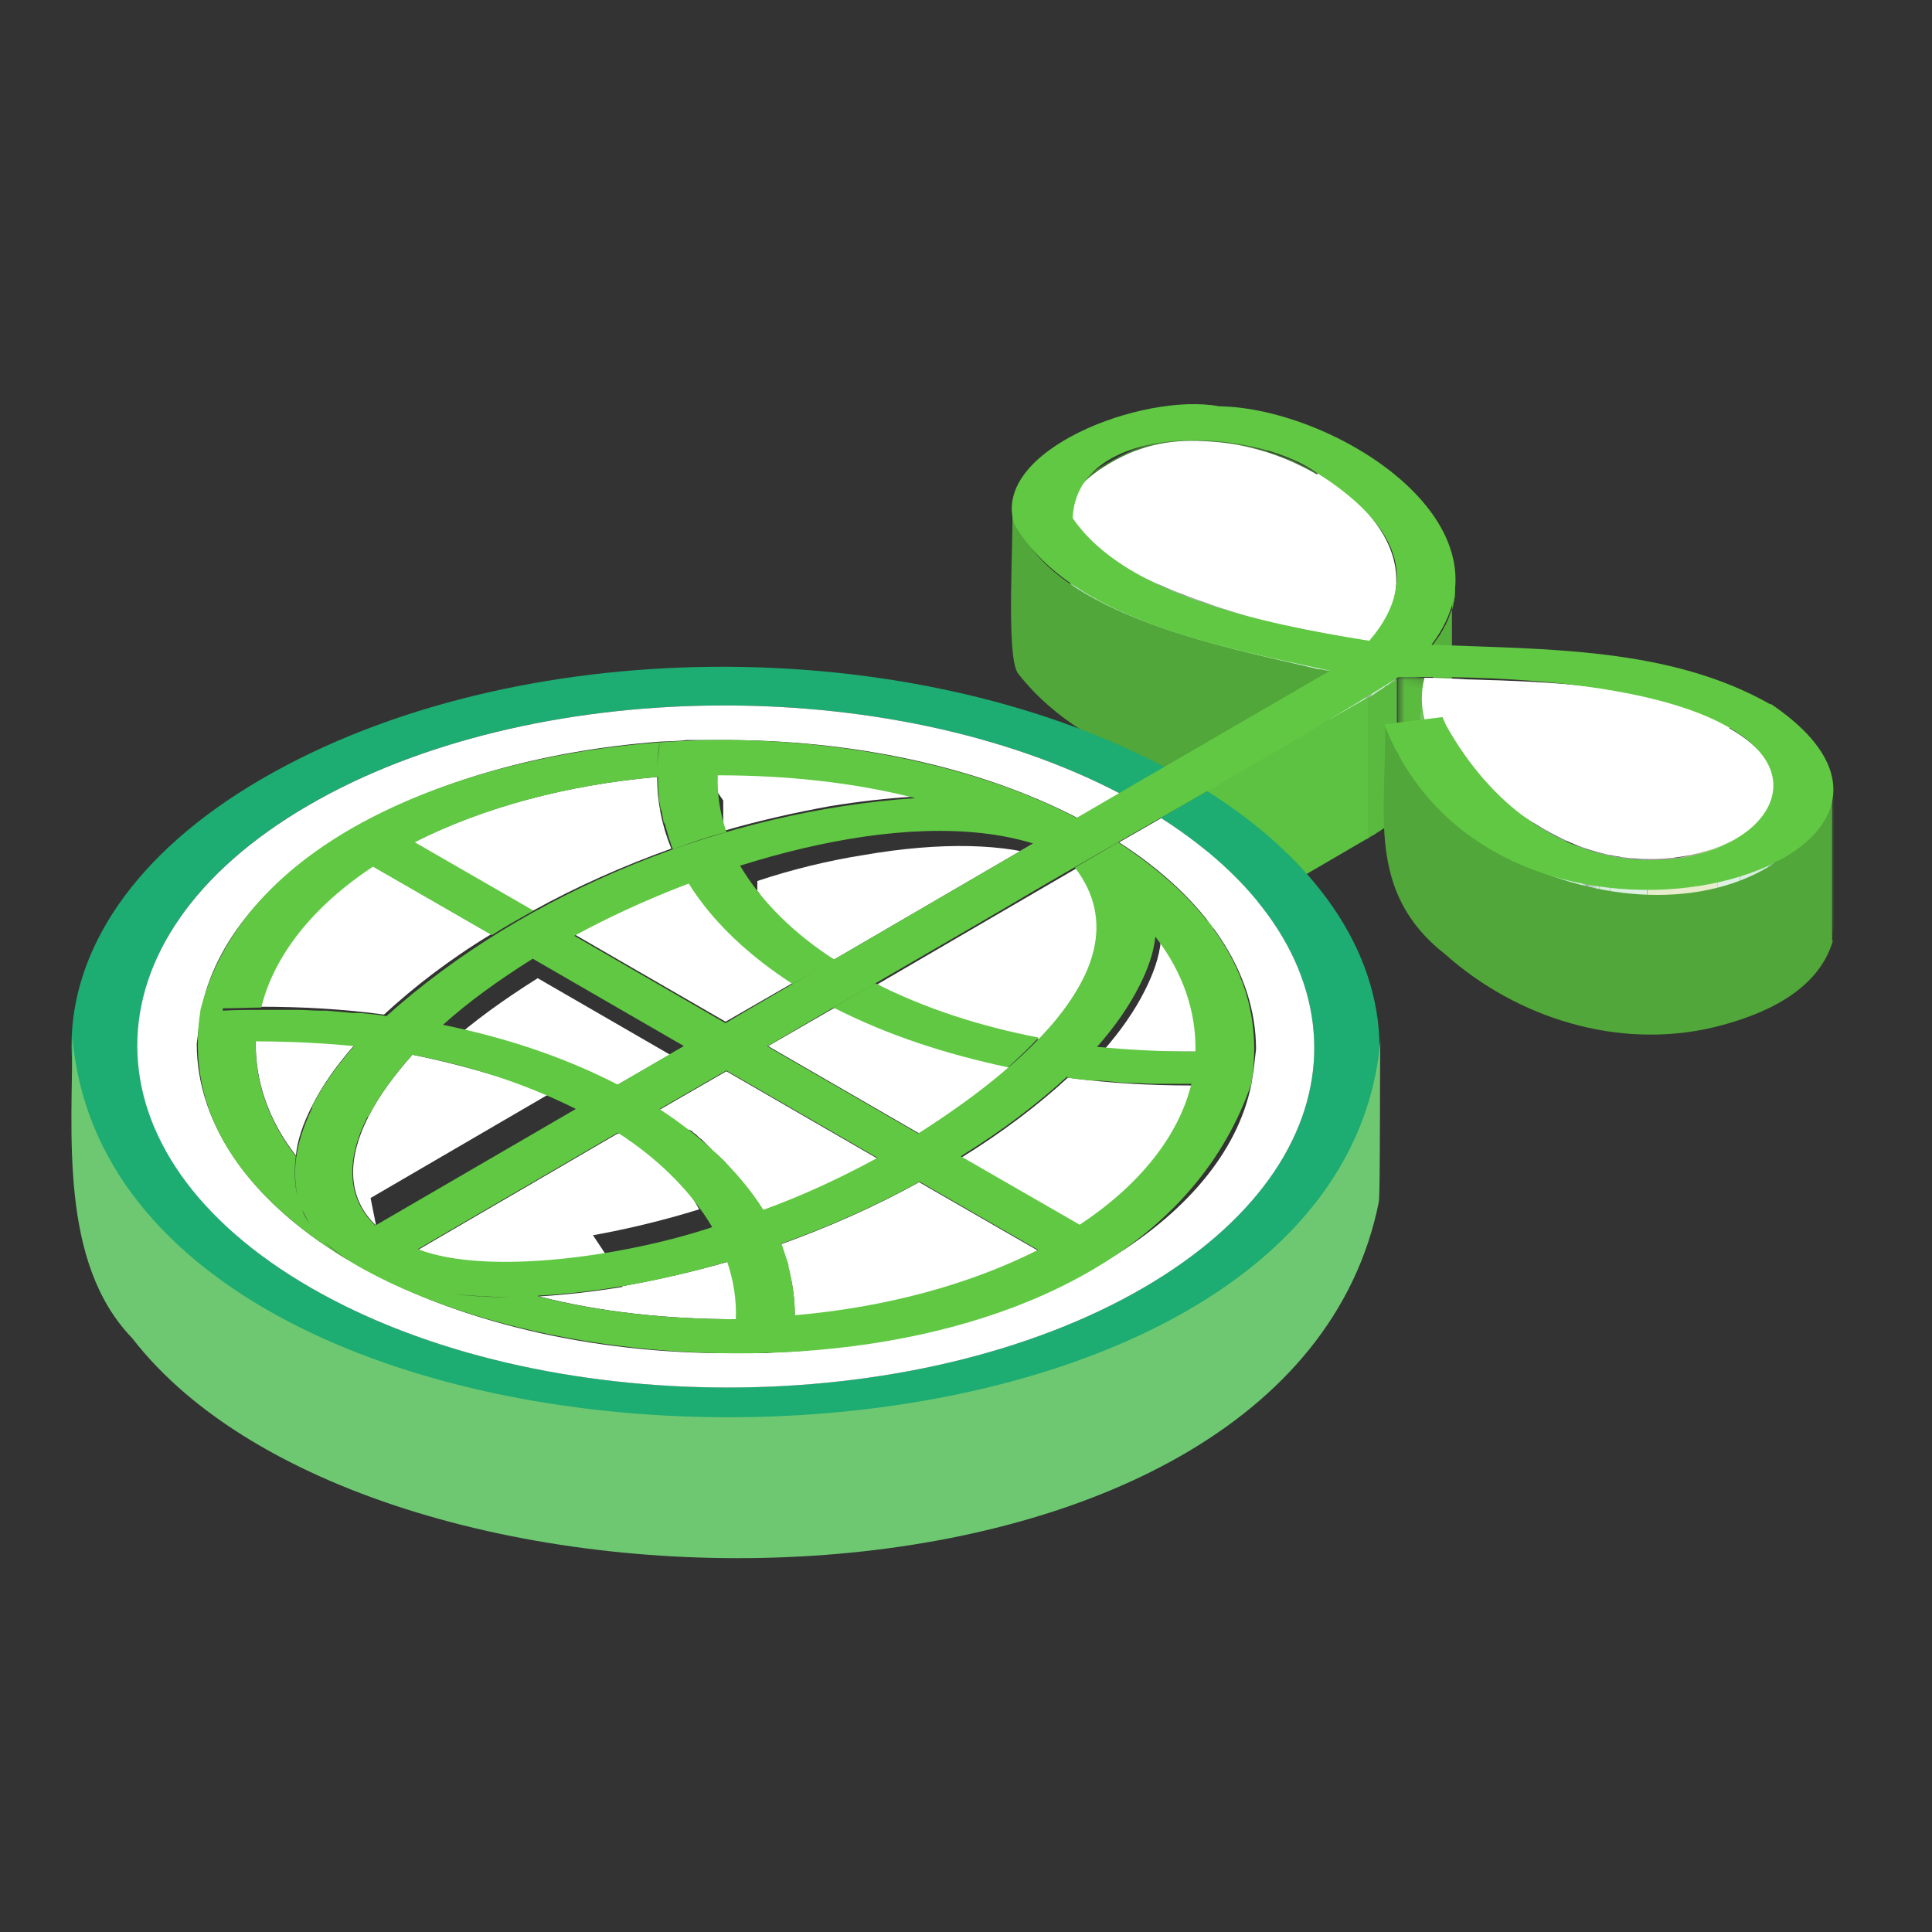 <?xml version="1.0" encoding="UTF-8"?> <svg xmlns="http://www.w3.org/2000/svg" width="240" height="240" viewBox="0 0 240 240" fill="none"><rect x="0" y="0" width="240" height="240" fill="#333333" stroke="none"/><mask id="mask0_2265_57243" style="mask-type:luminance" maskUnits="userSpaceOnUse" x="132" y="57" width="6" height="24"><path d="M137.843 74.811C134.521 76.77 132.952 78.621 132.86 80.579V63.078C132.86 61.12 134.521 59.17 137.843 57.31V74.811Z" fill="white"></path></mask><g mask="url(#mask0_2265_57243)"><path d="M139.016 56.724V74.225C138.628 74.423 138.232 74.613 137.942 74.811C137.653 75.01 137.554 75.01 137.355 75.101V57.6L137.942 57.31C138.232 57.112 138.628 56.922 139.016 56.724Z" fill="#5ABA3F"></path><path d="M137.356 57.6V75.101C136.769 75.391 136.381 75.688 135.984 75.977V58.476C136.472 58.187 136.861 57.89 137.356 57.6Z" fill="#59B73D"></path><path d="M135.985 58.484V75.985C135.596 76.274 135.299 76.472 135.01 76.77V59.269C135.299 58.979 135.596 58.781 135.985 58.484Z" fill="#58B63D"></path><path d="M135.109 59.269V76.769C134.819 76.968 134.621 77.158 134.423 77.455V59.954C134.712 59.756 134.91 59.566 135.109 59.269Z" fill="#57B43D"></path><path d="M134.423 59.855V77.356C134.225 77.554 134.034 77.745 133.836 77.943V60.442C134.034 60.244 134.225 60.053 134.423 59.855Z" fill="#56B13C"></path><path d="M133.935 60.533V78.034C133.737 78.233 133.646 78.423 133.547 78.621V61.12C133.745 60.922 133.836 60.731 133.935 60.533Z" fill="#55B03C"></path><path d="M133.546 61.029V78.529C133.348 78.728 133.257 78.918 133.257 79.116V61.615C133.356 61.417 133.455 61.227 133.546 61.029Z" fill="#54AD3B"></path><path d="M133.249 61.615V79.116C133.15 79.314 133.051 79.505 132.96 79.703V62.202C132.96 62.004 133.158 61.813 133.249 61.615Z" fill="#53AC3B"></path><path d="M133.051 62.294V79.794C132.952 80.084 132.952 80.282 132.952 80.579V63.078C132.952 62.789 132.952 62.591 133.051 62.294Z" fill="#52AA39"></path></g><mask id="mask1_2265_57243" style="mask-type:luminance" maskUnits="userSpaceOnUse" x="137" y="54" width="37" height="36"><path d="M137.843 74.811V57.31C141.462 55.162 145.759 54.278 150.453 54.674C154.948 54.971 159.542 56.434 163.55 58.781C167.557 61.128 172.548 66.21 173.226 70.514C173.226 71.002 173.325 71.49 173.325 72.076V89.577C173.325 88.99 173.325 88.503 173.127 88.015C172.441 83.71 168.921 79.413 163.451 76.282C157.973 73.15 154.75 72.472 150.354 72.175C145.66 71.787 141.356 72.663 137.744 74.811H137.843Z" fill="white"></path></mask><g mask="url(#mask1_2265_57243)"><path d="M173.431 71.977V89.478C173.431 88.891 173.431 88.404 173.233 87.916C172.746 84.884 170.886 81.95 167.953 79.314V61.813C170.986 64.449 172.845 67.383 173.332 70.415C173.332 70.903 173.431 71.39 173.431 71.977Z" fill="#51A739"></path><path d="M168.052 61.806V79.307C167.176 78.621 166.391 77.935 165.416 77.349V59.848C166.391 60.434 167.275 61.12 168.052 61.806Z" fill="#52AA39"></path><path d="M165.416 59.855V77.356C164.829 76.968 164.144 76.571 163.557 76.183C162.97 75.794 163.267 75.985 163.069 75.893V58.392C163.267 58.392 163.458 58.59 163.656 58.682C164.243 59.07 164.928 59.467 165.416 59.855Z" fill="#53AC3B"></path><path d="M163.169 58.484V75.985C162.483 75.596 161.798 75.299 161.021 74.91V57.409C161.805 57.699 162.483 58.095 163.169 58.484Z" fill="#54AD3B"></path><path d="M161.111 57.41V74.91C160.426 74.621 159.839 74.324 159.153 74.126V56.625C159.839 56.914 160.525 57.112 161.111 57.41Z" fill="#55B03C"></path><path d="M159.154 56.625V74.126C158.468 73.928 157.882 73.737 157.295 73.539V56.038C157.981 56.236 158.567 56.427 159.154 56.625Z" fill="#56B13C"></path><path d="M157.402 55.939V73.44C156.815 73.242 156.228 73.15 155.642 72.952V55.451C156.228 55.55 156.815 55.741 157.402 55.939Z" fill="#57B43D"></path><path d="M155.732 55.451V72.952C155.146 72.853 154.559 72.663 154.071 72.564V55.063C154.658 55.162 155.245 55.261 155.732 55.451Z" fill="#58B63D"></path><path d="M154.072 55.063V72.564C153.485 72.465 152.899 72.366 152.411 72.274V54.773C152.998 54.773 153.584 54.971 154.072 55.063Z" fill="#59B73D"></path><path d="M152.41 54.865V72.366C151.824 72.366 151.237 72.266 150.65 72.168V54.666C151.237 54.666 151.824 54.766 152.41 54.865Z" fill="#5ABA3F"></path><path d="M150.75 54.666V72.168H148.7V54.666H150.75Z" fill="#5BBB3F"></path><path d="M148.791 54.575V72.076C147.618 72.076 146.643 72.076 145.568 72.274V54.773C146.643 54.674 147.717 54.575 148.791 54.575Z" fill="#5CBE40"></path><path d="M145.668 54.766V72.267C144.982 72.267 144.296 72.465 143.618 72.556V55.055C144.304 54.956 144.99 54.766 145.668 54.766Z" fill="#5DBF40"></path><path d="M143.611 55.063V72.564C142.536 72.762 141.561 73.051 140.578 73.44V55.939C141.553 55.55 142.536 55.253 143.611 55.063Z" fill="#5CBE40"></path><path d="M140.677 55.939V73.44C140.09 73.638 139.504 73.927 138.917 74.225V56.724C139.504 56.434 140.09 56.236 140.677 55.939Z" fill="#5BBB3F"></path><path d="M139.016 56.724V74.225C138.628 74.423 138.232 74.613 137.942 74.811C137.653 75.01 137.554 75.01 137.355 75.101V57.6L137.942 57.31C138.232 57.112 138.628 56.922 139.016 56.724Z" fill="#5ABA3F"></path></g><mask id="mask2_2265_57243" style="mask-type:luminance" maskUnits="userSpaceOnUse" x="132" y="63" width="39" height="35"><path d="M132.96 80.579V63.078C132.96 63.467 133.059 63.954 133.249 64.35C133.935 66.309 136.084 68.259 139.505 70.217C144.586 73.15 152.213 75.985 161.798 78.232C164.434 78.819 167.177 79.307 170.11 79.505V97.006C167.078 96.709 164.343 96.32 161.699 95.733C152.213 93.387 144.495 90.552 139.405 87.718C134.324 84.884 133.836 83.71 133.15 81.852C132.952 81.463 132.952 80.975 132.952 80.579H132.96Z" fill="white"></path></mask><g mask="url(#mask2_2265_57243)"><path d="M170.111 79.604V97.105C168.838 97.006 167.566 96.815 166.393 96.716V79.215C167.665 79.413 168.838 79.505 170.111 79.604Z" fill="#DDF1E4"></path><path d="M166.392 79.208V96.709C165.317 96.609 164.342 96.419 163.359 96.221V78.72C164.335 78.918 165.317 79.109 166.392 79.208Z" fill="#DAEFE2"></path><path d="M163.458 78.621V96.122C162.773 96.023 162.285 95.832 161.698 95.733C161.013 95.535 160.426 95.444 159.74 95.246V77.745C160.426 77.943 161.112 78.034 161.698 78.233C162.285 78.332 162.872 78.522 163.458 78.621Z" fill="#D8EFE0"></path><path d="M159.741 77.745V95.246C157.295 94.659 154.948 93.973 152.8 93.288V75.787C155.047 76.472 157.295 77.158 159.741 77.745Z" fill="#D6EEDF"></path><path d="M152.899 75.787V93.288C150.941 92.701 149.089 92.015 147.421 91.429V73.928C149.181 74.613 150.941 75.2 152.899 75.787Z" fill="#D3ECDC"></path><path d="M147.52 73.928V91.429C145.958 90.842 144.587 90.255 143.314 89.669V72.168C144.686 72.754 146.05 73.341 147.52 73.928Z" fill="#D1ECDB"></path><path d="M143.321 72.168V89.669C142.148 89.181 141.074 88.594 140.099 88.107V70.606C141.173 71.192 142.148 71.68 143.321 72.168Z" fill="#CFEBD9"></path><path d="M140.092 70.606V88.107C139.802 88.008 139.604 87.909 139.406 87.718C138.72 87.33 138.134 86.933 137.547 86.545V69.044C138.134 69.433 138.819 69.829 139.505 70.217C140.191 70.606 139.894 70.415 140.191 70.606" fill="#CCEAD7"></path><path d="M137.645 69.044V86.545C136.86 86.057 136.182 85.57 135.596 84.983V67.482C136.182 67.97 136.868 68.457 137.645 69.044Z" fill="#CAE9D5"></path><path d="M135.596 67.573V85.074C134.324 84 133.546 82.926 133.15 81.852C132.952 81.463 132.952 80.975 132.952 80.579V63.078C132.952 63.467 133.051 63.954 133.242 64.35C133.63 65.425 134.415 66.499 135.687 67.573" fill="#C8E8D4"></path></g><path d="M163.656 58.773C169.135 61.905 172.655 66.202 173.333 70.507C173.721 72.952 173.333 76.274 170.11 79.695C167.176 79.406 164.342 79.01 161.797 78.423C152.312 76.076 144.594 73.242 139.504 70.408C134.422 67.573 133.935 66.4 133.249 64.541C132.373 62.095 133.935 59.848 137.942 57.501C141.95 55.154 145.858 54.469 150.552 54.865C155.047 55.154 159.641 56.625 163.649 58.971V58.773H163.656Z" fill="white"></path><mask id="mask3_2265_57243" style="mask-type:luminance" maskUnits="userSpaceOnUse" x="170" y="71" width="4" height="27"><path d="M173.432 71.977V89.478C173.432 91.726 172.556 94.369 170.011 97.105V79.604C172.647 76.868 173.432 74.225 173.432 71.977Z" fill="white"></path></mask><g mask="url(#mask3_2265_57243)"><path d="M173.432 71.977V89.478C173.432 90.164 173.333 90.849 173.143 91.528V74.027C173.341 73.341 173.432 72.655 173.432 71.977Z" fill="#CAE9D5"></path><path d="M173.233 74.027V91.528C173.035 92.015 172.944 92.602 172.646 93.09V75.588C172.936 75.002 173.035 74.514 173.233 74.027Z" fill="#CCEAD7"></path><path d="M172.746 75.588V93.089C172.548 93.577 172.259 93.966 172.061 94.461V76.96C172.35 76.472 172.647 76.084 172.746 75.588Z" fill="#CFEBD9"></path><path d="M172.06 76.96V94.461C171.77 94.85 171.473 95.337 171.184 95.733V78.232C171.572 77.844 171.869 77.356 172.06 76.96Z" fill="#D1ECDB"></path><path d="M171.184 78.232V95.733C170.795 96.122 170.498 96.518 170.109 96.906V79.406C170.498 79.017 170.894 78.621 171.184 78.232Z" fill="#D3ECDC"></path><path d="M170.209 79.406V96.906L170.011 97.105V79.604C170.011 79.604 170.11 79.505 170.209 79.406Z" fill="#D6EEDF"></path></g><path d="M180.761 72.076V73.638C180.761 73.928 180.761 74.225 180.662 74.423C180.662 74.621 180.662 74.712 180.563 74.91C180.563 75.109 180.563 75.2 180.464 75.398C180.464 75.596 180.365 75.787 180.266 75.886C180.266 76.084 180.167 76.175 180.068 76.373C180.068 76.571 179.969 76.762 179.87 76.96C179.87 77.059 179.771 77.249 179.672 77.349C179.672 77.547 179.474 77.737 179.382 77.935C179.382 78.034 179.283 78.133 179.184 78.324C178.986 78.613 178.895 78.91 178.696 79.109C178.498 79.398 178.209 79.794 178.011 80.084V97.585V97.387C178.209 97.097 178.399 96.8 178.597 96.602C178.796 96.404 178.887 96.114 178.986 95.916V95.817C178.986 95.718 179.085 95.619 179.184 95.429C179.283 95.231 179.382 95.04 179.474 94.842C179.474 94.743 179.573 94.552 179.672 94.453C179.672 94.453 179.672 94.255 179.771 94.164V93.874C179.771 93.676 179.87 93.585 179.969 93.387C179.969 93.189 180.068 92.998 180.167 92.899C180.167 92.701 180.167 92.609 180.266 92.411V92.023C180.266 91.733 180.365 91.436 180.365 91.238V89.676V72.175L180.754 72.076H180.761Z" fill="#56B13C"></path><path d="M163.756 83.124C152.411 80.389 128.754 76.183 125.722 63.078C126.011 65.623 124.845 81.852 126.506 83.71C135.405 95.055 151.824 97.89 165.219 100.823V83.322C164.731 83.322 164.243 83.124 163.756 83.124Z" fill="#51A739"></path><path d="M173.135 84.587C172.845 84.785 172.548 84.975 172.258 85.173C172.258 85.173 172.06 85.272 171.969 85.371C171.58 85.661 171.184 85.859 170.796 86.156C170.506 86.354 170.209 86.545 169.82 86.743V104.244C170.11 104.046 170.308 103.855 170.605 103.756C170.994 103.467 171.39 103.269 171.778 102.971C171.778 102.971 171.977 102.872 172.068 102.773C172.357 102.575 172.655 102.385 172.944 102.187C172.944 102.187 173.043 102.187 173.142 102.088C173.241 101.989 173.432 101.89 173.531 101.798V84.297C173.432 84.495 173.142 84.587 172.944 84.785L173.142 84.587H173.135Z" fill="#5ABA3F"></path><mask id="mask4_2265_57243" style="mask-type:luminance" maskUnits="userSpaceOnUse" x="173" y="83" width="48" height="33"><path d="M220.457 97.592V115.093C220.457 112.549 218.407 110.111 214.689 107.855C210.971 105.608 212.342 106.583 210.879 105.996C202.468 102.476 192.502 102.187 182.041 101.89C180.281 101.89 178.521 101.791 176.761 101.691C175.687 101.691 174.712 101.691 173.63 101.493V83.992C174.704 83.992 175.778 84.091 176.853 84.191C178.613 84.191 180.373 84.29 182.133 84.389C192.594 84.678 202.468 85.074 210.971 88.495C212.342 89.082 213.607 89.669 214.78 90.354C218.59 92.503 220.548 95.048 220.548 97.592H220.449H220.457Z" fill="white"></path></mask><g mask="url(#mask4_2265_57243)"><path d="M220.456 97.592V115.093C220.456 113.333 219.481 111.573 217.622 110.011V92.51C219.481 94.171 220.456 95.832 220.456 97.592Z" fill="#51A739"></path><path d="M217.722 92.503V110.004C217.234 109.615 216.647 109.128 216.061 108.731V91.231C216.746 91.619 217.234 92.107 217.722 92.503Z" fill="#52AA39"></path><path d="M216.06 91.238V108.739C215.572 108.45 215.184 108.152 214.688 107.863C214.193 107.573 214.399 107.665 214.3 107.665V90.164C214.498 90.164 214.589 90.362 214.787 90.362C215.275 90.651 215.664 90.949 216.159 91.238" fill="#53AC3B"></path><path d="M214.301 90.156V107.657C213.615 107.269 212.929 106.971 212.251 106.682V89.181C213.036 89.47 213.714 89.867 214.301 90.156Z" fill="#54AD3B"></path><path d="M212.243 89.181V106.682C211.755 106.484 211.367 106.293 210.871 106.095C210.582 105.996 210.285 105.897 209.995 105.707V88.206C210.384 88.305 210.681 88.404 210.97 88.594C211.458 88.793 211.847 88.983 212.342 89.181" fill="#55B03C"></path><path d="M210.094 88.206V105.707C209.31 105.417 208.631 105.219 207.847 104.922V87.421C208.631 87.619 209.31 87.909 210.094 88.206Z" fill="#56B13C"></path><path d="M207.847 87.52V105.021C207.062 104.731 206.285 104.533 205.5 104.335V86.834C206.376 87.032 207.161 87.223 207.847 87.52Z" fill="#57B43D"></path><path d="M205.5 86.834V104.335C204.525 104.137 203.641 103.947 202.765 103.749V86.248C203.74 86.446 204.624 86.636 205.5 86.834Z" fill="#58B63D"></path><path d="M202.856 86.149V103.65C201.683 103.452 200.509 103.261 199.336 103.063V85.562C200.509 85.76 201.683 85.951 202.856 86.149Z" fill="#59B73D"></path><path d="M199.337 85.562V103.063C197.577 102.773 195.817 102.674 194.057 102.476V84.975C195.916 85.173 197.676 85.265 199.337 85.562Z" fill="#5ABA3F"></path><path d="M194.056 84.975V102.476C190.148 102.187 186.14 101.989 182.033 101.89C180.273 101.89 178.513 101.791 176.753 101.691C175.679 101.691 174.704 101.691 173.622 101.493V83.992C174.696 83.992 175.771 84.091 176.845 84.191C178.605 84.191 180.365 84.29 182.125 84.389C186.232 84.488 190.239 84.678 194.148 84.975" fill="#5BBB3F"></path></g><mask id="mask5_2265_57243" style="mask-type:luminance" maskUnits="userSpaceOnUse" x="176" y="86" width="1" height="21"><path d="M176.465 104.335V86.834C176.465 87.71 176.663 88.594 176.853 89.379V106.88C176.564 106.095 176.465 105.219 176.465 104.335Z" fill="white"></path></mask><g mask="url(#mask5_2265_57243)"><path d="M176.853 89.379V106.88C176.564 106.095 176.465 105.219 176.465 104.335V86.834C176.465 87.71 176.663 88.594 176.853 89.379Z" fill="#C8E8D4"></path></g><path d="M179.101 89.082V106.682L176.754 106.979L176.853 89.379L179.101 89.082Z" fill="#EEF2DA"></path><path d="M169.912 86.636V104.137L149.965 115.771V98.179L169.912 86.636Z" fill="#5DC142"></path><mask id="mask6_2265_57243" style="mask-type:luminance" maskUnits="userSpaceOnUse" x="227" y="97" width="1" height="20"><path d="M227.794 97.684V115.185C227.794 115.771 227.695 116.358 227.596 116.846V99.345C227.794 98.857 227.794 98.37 227.794 97.684Z" fill="white"></path></mask><g mask="url(#mask6_2265_57243)"><path d="M227.793 97.684L227.694 115.185L227.793 97.684Z" fill="#51A739"></path><path d="M227.794 97.684V115.185C227.794 115.771 227.695 116.358 227.596 116.846V99.345C227.794 98.857 227.794 98.37 227.794 97.684Z" fill="#52AA39"></path></g><mask id="mask7_2265_57243" style="mask-type:luminance" maskUnits="userSpaceOnUse" x="179" y="89" width="19" height="35"><path d="M191.322 120.366C183.992 116.061 181.059 111.764 179.101 106.682V89.181C181.15 94.263 183.992 98.568 191.421 102.865C198.849 107.169 192.792 103.649 193.569 104.038C194.842 104.724 196.114 105.211 197.478 105.699V123.2C196.106 122.811 194.842 122.225 193.569 121.539C192.784 121.15 192.106 120.754 191.421 120.366H191.322Z" fill="white"></path></mask><g mask="url(#mask7_2265_57243)"><path d="M198.66 105.897V123.398C198.172 123.299 197.684 123.2 197.288 123.009V105.509C197.776 105.608 198.164 105.798 198.66 105.897Z" fill="#D6EEDF"></path><path d="M197.387 105.509V123.01C196.899 122.911 196.411 122.72 195.924 122.522V105.021C196.411 105.219 196.899 105.311 197.387 105.509Z" fill="#D3ECDC"></path><path d="M196.015 105.12V122.621C195.428 122.423 194.941 122.232 194.453 122.034V104.533C194.941 104.732 195.428 104.922 196.015 105.12Z" fill="#D1ECDB"></path><path d="M194.553 104.434V121.935C194.164 121.737 193.768 121.646 193.478 121.448C192.991 121.25 192.602 120.96 192.206 120.762V103.261C192.694 103.459 193.082 103.749 193.577 103.947C193.867 104.145 194.263 104.236 194.553 104.434Z" fill="#CFEBD9"></path><path d="M192.206 103.261V120.762C191.917 120.564 191.619 120.472 191.33 120.274C190.454 119.787 189.57 119.2 188.785 118.712V101.211C189.661 101.699 190.446 102.286 191.421 102.773C192.397 103.261 192.008 103.063 192.206 103.261Z" fill="#CCEAD7"></path><path d="M188.876 101.204V118.705C187.604 117.92 186.629 117.143 185.653 116.259V98.758C186.629 99.543 187.703 100.419 188.876 101.204Z" fill="#CAE9D5"></path><path d="M185.653 98.766V116.267C182.232 113.234 180.373 110.111 179.002 106.591V89.09C180.373 92.61 182.225 95.741 185.653 98.766Z" fill="#C8E8D4"></path></g><mask id="mask8_2265_57243" style="mask-type:luminance" maskUnits="userSpaceOnUse" x="197" y="97" width="24" height="28"><path d="M209.897 123.695C205.691 124.571 201.394 124.381 197.387 123.109V105.608C201.394 106.88 205.798 107.07 209.897 106.194C215.467 105.021 219.482 102.088 220.259 98.766C220.259 98.377 220.358 98.08 220.358 97.691V115.192C220.358 115.581 220.358 115.878 220.16 116.267C219.375 119.589 215.368 122.522 209.798 123.695H209.897Z" fill="white"></path></mask><g mask="url(#mask8_2265_57243)"><path d="M220.458 97.592V115.093C220.458 115.482 220.458 115.779 220.26 116.168V98.667C220.359 98.278 220.458 97.981 220.458 97.592Z" fill="#CAE9D5"></path><path d="M220.359 98.766V116.267C220.359 116.556 220.161 116.853 220.069 117.143V99.642C220.267 99.352 220.359 99.055 220.359 98.766Z" fill="#CCEAD7"></path><path d="M220.069 99.642V117.143C219.871 117.432 219.78 117.63 219.681 117.928V100.427C219.879 100.137 219.97 99.939 220.069 99.642Z" fill="#CFEBD9"></path><path d="M219.673 100.427V117.927C219.475 118.217 219.285 118.415 219.186 118.613V101.112C219.384 100.914 219.574 100.625 219.673 100.427Z" fill="#D1ECDB"></path><path d="M219.185 101.112V118.613C218.987 118.811 218.797 119.101 218.599 119.299V101.798C218.888 101.6 219.086 101.31 219.185 101.112Z" fill="#D3ECDC"></path><path d="M218.598 101.79V119.291C218.309 119.489 218.111 119.779 217.813 119.977V102.476C218.103 102.278 218.301 101.988 218.598 101.79Z" fill="#D6EEDF"></path><path d="M217.913 102.476V119.977C217.624 120.175 217.327 120.465 217.037 120.663V103.162C217.327 102.964 217.624 102.773 217.913 102.476Z" fill="#D8EFE0"></path><path d="M217.135 103.162V120.663C216.747 120.861 216.45 121.15 216.16 121.349V103.848C216.549 103.649 216.846 103.459 217.135 103.162Z" fill="#DAEFE2"></path><path d="M216.16 103.749V121.249C215.771 121.448 215.284 121.737 214.888 121.935V104.434C215.375 104.236 215.764 104.046 216.16 103.749Z" fill="#DDF1E4"></path><path d="M214.987 104.434V121.935C214.4 122.225 213.913 122.423 213.326 122.621V105.12C213.913 104.922 214.5 104.632 214.987 104.434Z" fill="#DFF1E5"></path><path d="M213.319 105.219V122.72C212.245 123.109 211.17 123.406 209.997 123.695V106.194C211.17 105.905 212.245 105.608 213.319 105.219Z" fill="#E7ECCA"></path><path d="M210.095 106.194V123.695H209.897C209.211 123.794 208.526 123.985 207.848 124.084V106.583C208.632 106.583 209.311 106.385 209.996 106.194H210.095Z" fill="#E9EDCD"></path><path d="M207.947 106.484V123.985C206.774 124.084 205.699 124.183 204.625 124.183V106.682C205.798 106.682 206.873 106.682 207.947 106.484Z" fill="#E7ECCA"></path><path d="M204.618 106.682V124.183H202.759V106.682H204.618Z" fill="#DFF1E5"></path><path d="M202.858 106.583V124.084C202.271 124.084 201.784 124.084 201.296 123.886V106.385C201.883 106.385 202.37 106.484 202.858 106.583Z" fill="#DDF1E4"></path><path d="M201.395 106.484V123.985C200.907 123.985 200.42 123.886 200.023 123.787V106.286C200.511 106.286 200.999 106.484 201.395 106.484Z" fill="#DAEFE2"></path><path d="M200.024 106.194V123.695C199.536 123.695 199.148 123.497 198.652 123.406V105.905C199.14 106.004 199.529 106.103 200.024 106.194Z" fill="#D8EFE0"></path><path d="M198.66 105.897V123.398C198.172 123.299 197.684 123.2 197.288 123.009V105.509C197.776 105.608 198.164 105.798 198.66 105.897Z" fill="#D6EEDF"></path></g><path d="M214.788 90.453C219.093 92.899 221.043 95.832 220.456 98.766C219.672 102.088 215.664 105.021 210.095 106.194C204.525 107.368 198.658 106.583 193.569 103.947C192.784 103.558 192.106 103.162 191.42 102.773C184.091 98.469 181.157 94.171 179.199 89.089L176.952 89.379C176.563 87.817 176.464 86.156 176.952 84.198C178.712 84.198 180.472 84.297 182.232 84.396C192.693 84.686 202.567 85.082 211.07 88.503C212.441 89.089 213.706 89.676 214.879 90.362L214.78 90.461L214.788 90.453Z" fill="white"></path><path d="M227.595 116.853V99.352C216.35 120.571 179.199 110.598 172.06 90.065C172.258 100.724 169.615 110.789 179.489 118.514C188.487 126.529 201.096 130.438 212.929 127.604C218.895 126.141 225.835 123.208 227.695 116.846H227.595V116.853Z" fill="#51A739"></path><path d="M144.883 95.246L139.116 98.568C110.369 83.512 65.889 84 38.316 100.03C9.866 116.556 10.064 143.436 38.605 159.962C67.253 176.488 113.592 176.488 142.041 159.962C169.615 143.931 170.293 118.217 144.19 101.592L149.958 98.27C179.192 116.747 178.506 145.493 147.809 163.383C116.228 181.76 64.609 181.76 32.838 163.383C1.066 145.006 0.868 115.185 32.449 96.8C64.03 78.423 112.815 78.423 144.784 95.337L144.883 95.238V95.246Z" fill="#1DAC72"></path><path d="M88.96 98.179V96.129C97.463 96.129 105.874 97.006 113.501 98.964C110.179 99.162 106.758 99.55 103.139 100.137C98.834 100.922 94.438 101.897 90.042 103.169C90.042 102.971 89.844 102.682 89.844 102.484V102.286V102.087V101.988V101.889V101.79V101.691V101.592V101.493V101.204V101.006V100.807V100.419V100.221V99.832V99.444L88.968 98.171L88.96 98.179Z" fill="white"></path><path d="M51.421 104.632C59.924 100.328 70.385 97.493 81.63 96.518C81.63 99.55 82.217 102.583 83.39 105.417C77.425 107.566 71.657 110.11 66.187 113.143L51.421 104.64V104.632Z" fill="white"></path><path d="M98.445 122.126L90.133 126.918L71.359 116.069C75.855 113.623 80.647 111.375 85.538 109.615C86.613 111.375 87.885 113.036 89.447 114.598C89.447 114.598 89.546 114.796 89.645 114.796L89.843 114.994C89.843 114.994 89.942 115.192 90.041 115.192L90.239 115.39L90.438 115.589L91.314 116.465L91.512 116.663L91.71 116.861L91.908 117.059L92.106 117.257C92.106 117.257 92.205 117.257 92.304 117.356L92.403 117.455C92.403 117.455 92.502 117.455 92.601 117.554L92.799 117.752L92.998 117.95C92.998 117.95 93.196 118.05 93.196 118.149C93.394 118.248 93.485 118.438 93.683 118.537C93.683 118.537 93.782 118.537 93.881 118.636H93.98C93.98 118.636 94.079 118.636 94.178 118.735H94.278C94.278 118.735 94.376 118.735 94.476 118.834C94.476 118.834 94.575 118.834 94.674 118.933C94.674 118.933 94.773 118.933 94.872 119.032H94.971C94.971 119.032 95.07 119.032 95.169 119.131C95.169 119.131 95.268 119.131 95.367 119.23C95.367 119.23 95.466 119.23 95.565 119.33H95.664C95.664 119.33 95.763 119.33 95.862 119.429H95.961C95.961 119.429 96.06 119.429 96.159 119.528H96.258C96.457 119.627 96.647 119.817 96.845 119.916H96.944C96.944 119.916 97.043 119.916 97.142 120.015H97.241C97.241 120.015 97.34 120.015 97.439 120.114H97.538C97.538 120.114 97.638 120.114 97.737 120.213L98.521 122.171L98.445 122.126Z" fill="white"></path><path d="M128.457 104.724L103.627 119.192C103.627 119.192 103.528 119.192 103.429 119.093C103.429 119.093 103.33 119.093 103.231 118.994H103.132C103.132 118.994 103.032 118.994 102.933 118.895C102.933 118.895 102.834 118.895 102.735 118.796C102.636 118.796 102.537 118.697 102.446 118.598C102.347 118.598 102.248 118.499 102.156 118.4C101.958 118.301 101.867 118.202 101.669 118.011C101.57 118.011 101.471 117.912 101.471 117.813C101.371 117.813 101.272 117.714 101.272 117.615C101.272 117.615 101.173 117.615 101.074 117.516C101.074 117.516 100.975 117.516 100.876 117.417C100.876 117.417 100.777 117.417 100.678 117.318C100.678 117.318 100.579 117.318 100.48 117.219C100.48 117.219 100.381 117.219 100.282 117.12C100.183 117.12 100.084 117.021 100.084 116.922C100.084 116.922 99.985 116.922 99.886 116.823L99.688 116.625C99.589 116.625 99.49 116.426 99.398 116.426C99.01 116.137 98.713 115.84 98.324 115.451L98.126 115.253L97.928 115.055C97.928 115.055 97.73 114.956 97.73 114.857L97.531 114.659L97.333 114.461L97.135 114.263L96.937 114.065L96.739 113.866C96.351 113.478 95.954 113.082 95.665 112.693L95.467 112.495L95.269 112.297C95.269 112.297 95.17 112.099 95.071 112.099L94.873 111.901L94.773 111.802L94.674 111.703V111.604L94.575 111.505C94.575 111.505 94.575 111.406 94.476 111.306V111.207L94.377 111.108C94.377 111.108 94.377 111.009 94.278 110.91C94.278 110.91 94.179 110.712 94.08 110.712V110.423V110.324V110.225V110.126V110.026V109.44C98.476 107.977 102.979 106.895 107.276 106.217C116.861 104.556 124.975 104.754 130.545 106.705L128.396 104.655L128.457 104.724Z" fill="white"></path><path d="M32.35 125.059C33.912 118.606 38.804 112.45 46.232 107.558L60.998 116.061C55.817 119.192 51.413 122.613 47.703 126.034C42.72 125.349 37.531 125.059 32.259 125.059H32.358H32.35Z" fill="white"></path><path d="M109.104 122.324H108.906L124.845 113.036L133.744 107.855C137.165 111.078 137.554 115.771 134.72 121.349C133.447 123.893 131.588 126.43 129.241 129.074H126.506C125.92 128.975 125.531 128.876 125.043 128.686H122.697C122.499 128.686 122.407 128.686 122.308 128.587C122.209 128.587 122.019 128.587 121.92 128.488C120.944 128.198 120.061 127.901 119.085 127.611C118.986 127.611 118.887 127.611 118.796 127.512C118.697 127.512 118.598 127.512 118.506 127.413C118.407 127.413 118.308 127.413 118.217 127.314C118.118 127.314 118.019 127.314 117.927 127.215C117.828 127.215 117.729 127.215 117.638 127.116C117.539 127.116 117.44 127.116 117.348 127.017C117.249 127.017 117.15 127.017 117.059 126.918C116.274 126.629 115.497 126.331 114.712 126.042C114.613 126.042 114.514 126.042 114.422 125.943C114.323 125.943 114.224 125.943 114.133 125.844C114.001 125.844 113.904 125.811 113.843 125.745C113.744 125.745 113.645 125.745 113.554 125.646H112.967C112.967 125.646 112.769 125.646 112.769 125.547C112.769 125.547 112.571 125.547 112.571 125.448C112.472 125.448 112.373 125.349 112.281 125.349C111.893 125.15 111.596 125.059 111.306 124.861C111.207 124.861 111.108 124.861 111.017 124.762C110.918 124.762 110.819 124.663 110.727 124.663C110.636 124.663 110.529 124.564 110.438 124.564H110.148L109.173 122.316L109.104 122.324Z" fill="white"></path><path d="M85.051 129.95L76.739 134.743H76.152C76.152 134.743 76.053 134.743 75.954 134.644H75.855C75.855 134.644 75.756 134.644 75.657 134.545C75.657 134.545 75.459 134.545 75.459 134.446C75.459 134.446 75.261 134.446 75.261 134.347C75.261 134.347 75.063 134.347 74.971 134.248H74.872C74.872 134.248 74.674 134.248 74.674 134.148H72.815C72.815 134.148 72.617 134.148 72.526 134.049C72.526 134.049 72.328 134.049 72.236 133.95C72.038 133.95 71.947 133.851 71.847 133.752C71.749 133.752 71.558 133.653 71.459 133.554C71.36 133.554 71.261 133.554 71.07 133.455C71.07 133.455 70.872 133.455 70.781 133.356H69.996C69.996 133.356 69.798 133.356 69.707 133.257H68.533C68.434 133.257 68.335 133.257 68.244 133.158C67.657 132.96 67.169 132.769 66.682 132.571C66.583 132.571 66.392 132.571 66.293 132.472C66.194 132.472 66.004 132.472 65.905 132.373C65.707 132.373 65.615 132.373 65.516 132.274C65.318 132.274 65.227 132.274 65.127 132.175C64.929 132.175 64.838 132.175 64.739 132.076C64.541 132.076 64.449 132.076 64.35 131.977C61.516 131.101 58.583 130.415 55.649 129.729C58.781 126.895 62.59 124.16 66.796 121.516L85.569 132.366L85.082 129.92L85.051 129.95Z" fill="white"></path><path d="M46.727 152.244C43.306 149.021 42.918 144.328 45.752 138.75C47.025 136.206 48.884 133.668 51.23 131.025C54.651 131.71 58.072 132.587 61.303 133.569H61.889C62.021 133.569 62.118 133.602 62.179 133.668H64.525C64.624 133.668 64.724 133.668 64.815 133.768C64.914 133.768 65.013 133.768 65.105 133.867C65.204 133.867 65.303 133.867 65.394 133.966H68.914C69.112 133.966 69.303 134.164 69.501 134.255C69.6 134.255 69.699 134.354 69.79 134.354H70.865L46.034 148.823L46.72 152.244H46.727Z" fill="white"></path><path d="M143.611 116.358C147.032 120.754 148.693 125.646 148.594 130.628H136.96C139.208 128.084 140.968 125.547 142.24 123.002C143.314 120.853 144 118.895 144.198 116.937L143.611 116.35V116.358Z" fill="white"></path><path d="M125.333 132.587C122.202 135.421 118.392 138.156 114.186 140.8L95.413 129.95L103.725 125.158H104.312C104.312 125.158 104.411 125.158 104.51 125.257H104.609C104.807 125.356 104.998 125.455 105.295 125.547H105.394C105.394 125.547 105.592 125.547 105.592 125.646H105.691C105.691 125.646 105.889 125.646 105.889 125.745H105.988C105.988 125.745 106.186 125.745 106.186 125.844H106.285C106.285 125.844 106.484 125.844 106.484 125.943H106.583C106.583 125.943 106.781 125.943 106.781 126.042H106.88C106.88 126.042 107.078 126.042 107.078 126.141H107.177C107.177 126.141 107.375 126.141 107.375 126.24H107.474C107.474 126.24 107.672 126.24 107.672 126.339H107.771C107.771 126.339 107.969 126.339 107.969 126.438H108.068C108.068 126.438 108.266 126.438 108.358 126.537C108.746 126.735 109.143 126.827 109.432 127.025C109.63 127.025 109.722 127.124 109.821 127.124C109.92 127.124 110.019 127.124 110.11 127.223C110.11 127.223 110.308 127.223 110.4 127.322H110.788C110.788 127.322 110.986 127.322 111.078 127.421C111.177 127.421 111.276 127.421 111.367 127.52C111.565 127.52 111.657 127.52 111.756 127.619C111.855 127.619 111.954 127.619 112.045 127.718C116.053 129.181 120.259 130.354 124.556 131.238L125.341 132.609L125.333 132.587Z" fill="white"></path><path d="M36.754 143.543C33.333 139.146 31.672 134.255 31.771 129.272C35.877 129.272 39.984 129.47 43.992 129.859C41.744 132.404 39.984 134.941 38.712 137.486C37.637 139.634 36.952 141.592 36.754 143.55V143.543Z" fill="white"></path><path d="M82.217 137.966H82.118C82.118 137.966 82.019 137.966 81.92 137.867L90.232 133.074L109.006 143.924C104.51 146.369 99.718 148.617 94.827 150.377C93.653 148.518 92.19 146.659 90.522 144.899C90.423 144.701 90.232 144.609 90.133 144.411C89.646 143.924 89.257 143.535 88.762 143.139C88.762 143.139 88.564 143.04 88.564 142.941C88.465 142.941 88.366 142.743 88.366 142.743L88.168 142.545L87.969 142.347L87.771 142.149L87.573 141.95L87.375 141.752L87.177 141.554C86.888 141.356 86.689 141.166 86.392 140.869C86.392 140.869 86.194 140.769 86.103 140.67L85.905 140.472C85.905 140.472 85.806 140.472 85.707 140.373H85.608C85.608 140.373 85.508 140.373 85.409 140.274C85.409 140.274 85.31 140.274 85.211 140.175C85.211 140.175 85.112 140.175 85.013 140.076C85.013 140.076 84.914 140.076 84.815 139.977H84.716C84.716 139.977 84.617 139.977 84.518 139.878C84.518 139.878 84.419 139.878 84.32 139.779C84.32 139.779 84.122 139.68 84.122 139.581C84.023 139.581 83.924 139.482 83.832 139.383C83.832 139.383 83.733 139.383 83.634 139.284C83.634 139.284 83.535 139.284 83.436 139.185C83.436 139.185 83.337 139.185 83.238 139.086H83.139C83.139 139.086 83.04 139.086 82.941 138.987L82.156 137.912L82.217 137.966Z" fill="white"></path><path d="M148.015 134.842C146.453 141.295 141.561 147.451 134.133 152.343L119.367 143.84C124.449 140.708 128.952 137.287 132.662 133.866C137.645 134.552 142.834 134.842 148.106 134.842H148.007H148.015Z" fill="white"></path><path d="M75.177 155.764C65.592 157.425 57.478 157.227 51.908 155.276L76.739 140.808H76.937C76.937 140.808 77.036 140.808 77.135 140.907C77.135 140.907 77.234 140.907 77.333 141.006C77.333 141.006 77.432 141.006 77.531 141.105C77.531 141.105 77.729 141.204 77.729 141.303C77.927 141.402 78.019 141.501 78.217 141.691C78.217 141.691 78.316 141.691 78.415 141.79C78.415 141.79 78.514 141.79 78.613 141.89C78.613 141.89 78.712 141.89 78.811 141.989L78.91 142.088H79.009L79.108 142.187C79.108 142.187 79.207 142.187 79.306 142.286C79.306 142.286 79.405 142.286 79.504 142.385C79.504 142.385 79.603 142.385 79.703 142.484C79.703 142.484 79.802 142.484 79.901 142.583C79.901 142.583 80 142.583 80.099 142.682C80.099 142.682 80.198 142.682 80.297 142.781C80.396 142.781 80.495 142.88 80.495 142.979C80.784 143.177 80.983 143.368 81.181 143.566L81.28 143.665L81.379 143.764H81.668L81.767 143.863L81.866 143.962H81.965L82.064 144.061L82.163 144.16L82.263 144.259L82.461 144.457C84.32 146.316 85.782 148.267 86.857 150.225C82.461 151.596 77.958 152.67 73.661 153.448L75.222 155.794L75.177 155.764Z" fill="white"></path><path d="M128.944 155.367C120.441 159.672 109.98 162.506 98.735 163.482C98.735 160.449 98.148 157.417 96.975 154.583C102.94 152.434 108.708 149.889 114.178 146.857L128.944 155.36V155.367Z" fill="white"></path><path d="M77.326 159.771C81.63 158.987 86.026 158.011 90.423 156.739C91.207 159.086 91.596 161.432 91.497 163.878C82.994 163.878 74.583 163.002 66.956 161.044C70.278 160.846 73.699 160.457 77.318 159.87V159.771H77.326Z" fill="white"></path><path d="M144.198 101.6C170.301 118.217 169.615 143.931 142.049 159.969C113.6 176.495 67.261 176.495 38.613 159.969C9.965 143.444 9.866 116.564 38.324 100.038C65.897 84.007 110.377 83.512 139.123 98.575L133.843 101.608C121.623 95.253 105.783 91.832 89.356 91.931H85.15C85.15 92.03 82.019 92.129 82.019 92.129C67.55 93.204 53.958 97.021 43.596 103.078C33.234 109.143 26.682 116.96 25.021 125.371L24.731 127.23L24.442 129.676C24.442 139.848 31.383 149.722 43.992 156.952C56.602 164.19 73.516 168.198 91.116 168.099H95.322C95.322 168 98.453 167.901 98.453 167.901C112.922 166.827 126.514 163.009 136.876 156.952C147.238 150.888 153.79 143.07 155.451 134.659L155.741 132.8L156.03 130.354C156.03 120.868 149.965 111.68 139.017 104.64L144.297 101.608H144.198V101.6Z" fill="white"></path><path d="M219.969 87.52C207.459 80.381 192.007 80.678 177.828 80.091C189.074 65.326 165.904 50.667 151.428 50.469C142.042 48.709 122.979 55.947 126.011 65.135C132.853 76.869 151.238 80.29 165.219 83.322C157.493 87.817 141.264 97.204 133.737 101.608C119.855 94.278 99.809 90.85 81.92 92.221C81.92 93.097 81.63 94.469 81.63 95.352C81.63 94.476 81.828 93.105 81.92 92.221C58.849 93.882 30.491 103.467 24.922 125.364C22.872 138.072 29.813 148.533 43.885 156.945C42.613 156.16 41.341 155.284 40.365 154.309C46.43 159.688 53.462 160.96 63.436 161.15C55.421 161.15 48.769 159.779 43.885 156.945C74.582 174.834 141.943 173.859 155.436 134.651C157.394 122.819 151.428 112.846 138.91 104.64C138.712 104.739 133.729 107.672 133.531 107.771C143.703 121.067 122.285 135.832 111.535 142.385C112.411 141.897 113.196 141.41 114.08 140.823L95.306 129.973C103.131 125.379 116.716 117.554 124.731 112.861C139.687 103.962 158.948 93.501 173.714 84.114C261.897 82.941 201.965 132.312 179.093 89.097C177.63 89.295 173.523 89.783 171.954 89.973C186.224 126.339 249.584 107.375 219.954 87.429V87.528L219.969 87.52ZM27.664 125.257C29.325 125.257 31.085 125.158 32.746 125.158H32.457C34.019 118.705 38.91 112.549 46.339 107.657L61.104 116.16C62.765 115.086 64.525 114.11 66.285 113.128L51.52 104.625C60.023 100.32 70.484 97.486 81.729 96.51C81.729 97.196 81.729 97.973 81.828 98.659V98.758C81.828 99.246 81.927 99.733 82.026 100.221V100.122C82.026 100.32 82.026 100.51 82.125 100.709V100.419C82.224 100.907 82.323 101.493 82.415 101.981V101.882C82.415 102.08 82.415 102.171 82.514 102.37V102.08C82.712 102.766 82.903 103.451 83.101 104.13C83.299 104.617 83.39 105.105 83.588 105.501C85.737 104.716 87.984 103.939 90.24 103.352C89.455 101.105 89.066 98.659 89.165 96.312C97.668 96.312 106.08 97.189 113.706 99.147C90.339 100.709 65.409 110.583 48.007 126.225C46.933 126.027 45.76 125.935 44.685 125.836H43.809C42.735 125.737 41.661 125.638 40.487 125.547H39.802C38.826 125.547 37.943 125.448 36.967 125.448H32.762C31.101 125.448 29.341 125.448 27.68 125.547V125.257H27.664ZM37.539 150.286C37.828 150.872 38.125 151.459 38.415 151.947C38.026 151.36 37.729 150.872 37.539 150.286ZM38.803 137.577C37.044 141.295 36.167 144.716 36.944 148.526C36.556 146.964 36.556 145.303 36.746 143.634C33.325 139.238 31.664 134.347 31.764 129.364C35.87 129.364 39.977 129.562 43.984 129.95C41.737 132.495 39.977 135.032 38.704 137.577H38.803ZM45.744 138.75C47.017 136.206 48.876 133.669 51.222 131.025C58.362 132.396 65.104 134.545 71.558 137.768L76.739 134.735C69.897 131.215 62.659 128.869 55.032 127.307C58.163 124.472 61.973 121.737 66.179 119.093L84.952 129.943C76.251 135.025 55.718 146.956 46.628 152.236C43.207 149.013 42.819 144.32 45.653 138.743H45.752L45.744 138.75ZM51.908 155.177L76.739 140.709C81.333 143.642 85.737 147.749 88.472 152.442C77.623 156.061 60.51 158.507 51.908 155.177ZM66.864 160.945C74.59 160.556 82.704 158.987 90.331 156.739C91.116 159.086 91.504 161.432 91.405 163.878C82.903 163.878 74.491 163.002 66.864 161.044V160.945ZM95.611 154.979C96.099 154.781 96.487 154.69 96.983 154.491C96.983 154.69 97.082 154.88 97.181 154.979C97.181 154.781 97.082 154.59 96.983 154.491C96.495 154.69 96.106 154.781 95.611 154.979ZM141.562 122.423C142.636 120.274 143.322 118.316 143.52 116.358C146.941 120.754 148.602 125.646 148.503 130.629C144.396 130.629 140.388 130.43 136.282 130.042C138.529 127.497 140.289 124.96 141.562 122.415V122.423ZM132.563 133.859C133.638 134.057 134.811 134.149 135.885 134.248H136.762C137.836 134.347 138.91 134.446 139.984 134.537H140.67C141.645 134.537 142.529 134.636 143.504 134.636H148C146.438 141.09 141.546 147.246 134.118 152.137L119.352 143.634C124.434 140.503 128.937 137.082 132.647 133.661L132.548 133.859H132.563ZM114.186 146.766L128.952 155.269C120.449 159.573 109.988 162.408 98.743 163.383C98.743 161.333 98.453 159.375 97.958 157.417V157.128C97.668 156.251 97.371 155.368 97.082 154.491C103.047 152.343 108.815 149.798 114.285 146.766H114.186ZM109.005 143.832C104.51 146.278 99.718 148.526 94.826 150.286C91.695 145.303 86.91 140.998 81.92 137.775L90.232 132.983L109.005 143.832ZM128.457 104.724L119.558 109.905L103.619 119.192C98.925 116.16 94.72 112.251 91.885 107.459C89.737 108.145 87.581 108.83 85.531 109.707C88.662 114.789 93.447 118.994 98.438 122.217L101.661 120.358C99.512 121.63 92.373 125.737 90.125 127.101L71.352 116.251C87.093 107.65 112.122 99.726 128.449 104.815C128.647 104.815 133.63 101.783 133.828 101.684C133.63 101.684 128.647 104.716 128.449 104.815V104.716L128.457 104.724ZM170.11 79.604C156.617 77.455 139.703 73.836 133.249 64.35C133.836 52.229 155.443 52.914 163.657 58.781C172.259 64.259 177.249 71.2 170.11 79.604Z" fill="#61C843"></path><path d="M129.044 128.876C127.87 130.149 126.598 131.322 125.234 132.594C117.508 130.933 110.468 128.686 103.527 125.166L108.708 122.133C115.063 125.356 121.904 127.512 128.944 128.876H129.044Z" fill="#61C843"></path><path d="M171.283 149.31C171.482 148.236 171.382 130.834 171.482 129.265C165.912 191.931 14.171 191.543 8.99 128.777C8.99 140.701 7.329 156.838 16.419 166.225C46.628 205.333 160.137 204.846 171.283 149.31Z" fill="#6EC872"></path></svg> 